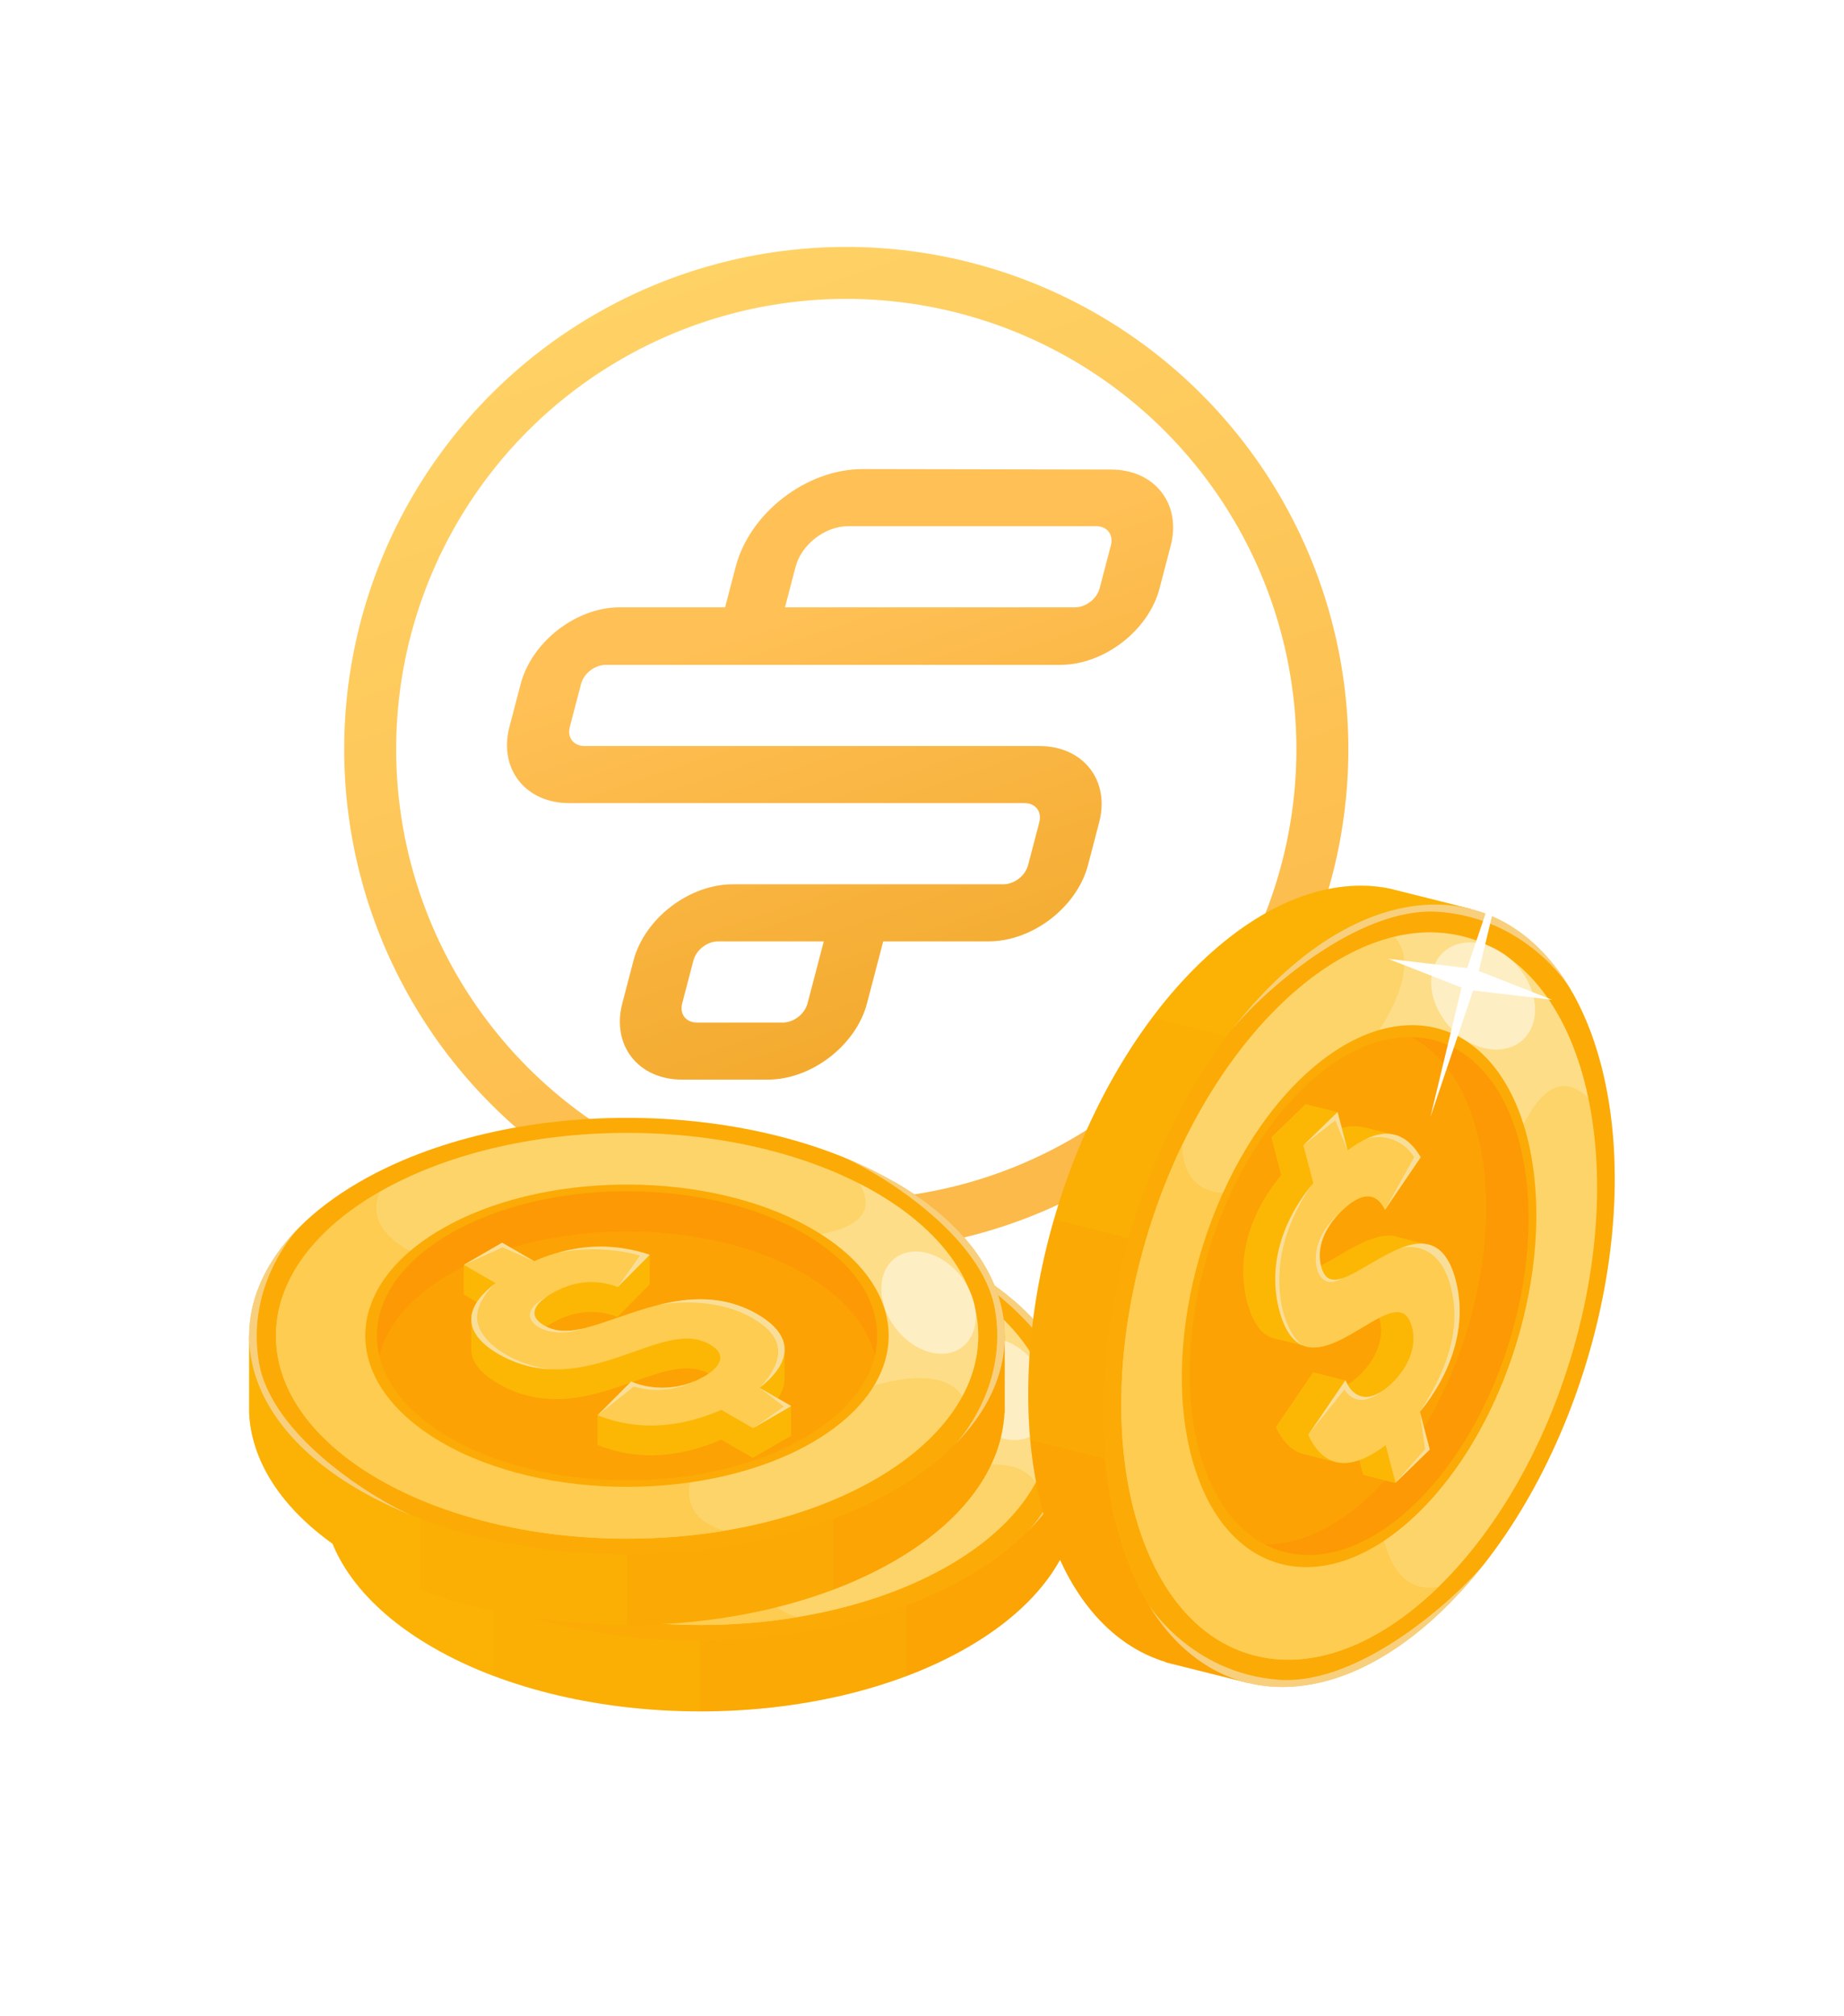 <svg width="388" height="424" viewBox="0 0 388 424" fill="none" xmlns="http://www.w3.org/2000/svg">
<path d="M347.314 51.024L181.624 1.316C179.305 0.62 176.832 0.62 174.511 1.316L8.819 51.024C3.585 52.594 0 57.412 0 62.877V245.137C0 268.844 9.597 293.111 28.524 317.265C42.98 335.712 62.979 354.237 87.965 372.324C129.939 402.708 171.272 421.346 173.011 422.124C174.619 422.845 176.344 423.205 178.068 423.205C179.792 423.205 181.516 422.846 183.124 422.124C184.863 421.346 226.195 402.708 268.169 372.324C293.155 354.237 313.154 335.712 327.61 317.265C346.537 293.112 356.132 268.844 356.132 245.137V62.877C356.132 57.412 352.549 52.594 347.314 51.024Z" fill="white"/>
<circle cx="178.066" cy="157.575" r="100.177" fill="white" stroke="url(#paint0_linear_1637_3079)" stroke-width="10.932"/>
<g filter="url(#filter0_d_1637_3079)">
<path d="M219.905 134.532C229.117 134.532 238.475 127.31 240.785 118.493L243.144 109.488C245.454 100.671 239.783 93.448 230.571 93.448L178.332 93.355C166.502 93.355 154.592 102.547 151.619 113.896L149.382 122.432H127.178C118.063 122.432 108.705 129.655 106.37 138.566L104.011 147.57C101.702 156.387 107.373 163.61 116.584 163.61H212.385C214.712 163.61 216.087 165.392 215.498 167.643L213.139 176.648C212.549 178.899 210.24 180.681 207.913 180.681H150.995C141.783 180.681 132.425 187.904 130.115 196.721L127.756 205.726C125.446 214.543 131.117 221.765 140.329 221.765H158.364C167.576 221.765 176.934 214.543 179.244 205.726L182.659 192.687H204.864C214.076 192.687 223.434 185.465 225.744 176.648L228.103 167.643C230.413 158.826 224.742 151.604 215.53 151.604H201.955H194.392H174.902H165.4H119.826C117.499 151.604 116.124 149.821 116.714 147.57L119.073 138.566C119.662 136.314 121.972 134.532 124.299 134.532H169.872H179.374H198.864H206.427H219.905ZM166.735 205.726C166.146 207.977 163.836 209.759 161.509 209.759H143.474C141.147 209.759 139.771 207.977 140.361 205.726L142.72 196.721C143.31 194.47 145.619 192.687 147.946 192.687H170.151L166.735 205.726ZM161.988 122.432L164.224 113.896C165.453 109.206 170.436 105.361 175.284 105.361H227.45C229.778 105.361 231.153 107.143 230.563 109.394L228.204 118.399C227.615 120.65 225.305 122.432 222.978 122.432H161.988Z" fill="url(#paint1_linear_1637_3079)"/>
</g>
<path d="M72.159 299.151C75.953 292.739 82.288 286.714 91.148 281.587C122.187 263.666 172.526 263.666 203.565 281.587C212.425 286.698 218.76 292.739 222.554 299.151H226.845V315.399H226.783C226.21 326.69 218.481 337.888 203.55 346.5C172.51 364.421 122.172 364.421 91.132 346.5C76.201 337.888 68.426 326.69 67.853 315.399V299.151H72.143H72.159Z" fill="#FCB705"/>
<path opacity="0.15" d="M72.159 299.151C75.953 292.739 82.288 286.714 91.148 281.587C122.187 263.666 172.526 263.666 203.565 281.587C212.425 286.698 218.76 292.739 222.554 299.151H226.845V315.399H226.783C226.21 326.69 218.481 337.888 203.55 346.5C172.51 364.421 122.172 364.421 91.132 346.5C76.201 337.888 68.426 326.69 67.853 315.399V299.151H72.143H72.159Z" fill="#FC7C05"/>
<path opacity="0.1" d="M147.357 268.145C167.709 268.145 188.045 272.621 203.581 281.589C212.44 286.7 218.775 292.741 222.57 299.153H226.86V315.401H226.798C226.225 326.692 218.496 337.89 203.565 346.502C188.045 355.47 167.693 359.946 147.341 359.946V268.16L147.357 268.145Z" fill="#FC7C05"/>
<path opacity="0.1" d="M190.772 275.594C195.294 277.298 199.6 279.296 203.565 281.588C212.425 286.699 218.76 292.74 222.554 299.152H226.845V315.4H226.783C226.21 326.691 218.481 337.889 203.55 346.501C199.569 348.794 195.279 350.792 190.756 352.495V275.609L190.772 275.594Z" fill="#FC7C05"/>
<path opacity="0.5" d="M103.941 275.594C99.418 277.298 95.128 279.296 91.147 281.588C82.288 286.699 75.953 292.74 72.158 299.152H67.868V315.4C68.441 326.691 76.216 337.889 91.147 346.501C95.128 348.794 99.418 350.792 103.941 352.495V275.609V275.594Z" fill="#FCB705"/>
<path d="M203.565 266.703C234.605 284.624 234.605 313.696 203.565 331.617C176.398 347.307 134.47 349.258 103.617 337.502C103.214 337.347 102.796 337.177 102.377 337.022C98.428 335.458 94.664 333.646 91.133 331.617C65.251 316.67 60.945 293.979 78.231 276.461C81.669 272.976 85.959 269.693 91.117 266.719C122.157 248.798 172.495 248.798 203.534 266.719L203.565 266.703Z" fill="#FCB705"/>
<path opacity="0.2" d="M203.565 266.703C234.605 284.624 234.605 313.696 203.565 331.617C176.398 347.307 134.47 349.258 103.617 337.502C103.214 337.347 102.796 337.177 102.377 337.022C98.428 335.458 94.664 333.646 91.133 331.617C65.251 316.67 60.945 293.979 78.231 276.461C81.669 272.976 85.959 269.693 91.117 266.719C122.157 248.798 172.495 248.798 203.534 266.719L203.565 266.703Z" fill="#FC7C05"/>
<path opacity="0.5" d="M78.245 276.446C77.904 276.818 67.047 288.28 69.928 304.76C72.685 320.527 94.772 333.817 102.377 337.007C98.427 335.443 94.663 333.631 91.132 331.602C65.25 316.655 60.944 293.964 78.23 276.446H78.245Z" fill="#F5F5F5"/>
<path opacity="0.5" d="M216.467 321.859C216.808 321.487 227.666 310.025 224.785 293.545C222.028 277.778 199.941 264.489 192.336 261.298C196.285 262.862 200.049 264.674 203.581 266.703C229.462 281.65 233.768 304.341 216.483 321.859H216.467Z" fill="#F5F5F5"/>
<path d="M199.646 329.263C228.502 312.597 228.502 285.584 199.646 268.918C170.791 252.252 123.999 252.252 95.144 268.918C66.288 285.584 66.288 312.597 95.144 329.263C123.999 345.928 170.791 345.928 199.646 329.263Z" fill="#FCB705"/>
<path opacity="0.4" d="M199.646 329.263C228.502 312.597 228.502 285.584 199.646 268.918C170.791 252.252 123.999 252.252 95.144 268.918C66.288 285.584 66.288 312.597 95.144 329.263C123.999 345.928 170.791 345.928 199.646 329.263Z" fill="white"/>
<path opacity="0.2" d="M217.923 311.838C223.871 300.856 221.919 288.76 212.115 278.491C210.302 276.601 208.211 274.758 205.857 273.008C204.029 271.645 202.031 270.328 199.878 269.058C198.701 268.361 197.493 267.71 196.239 267.091C199.305 272.14 198.19 277.561 180.781 278.568C146.721 280.551 189.888 313.108 189.888 313.108C189.888 313.108 211.851 302.514 217.923 311.838Z" fill="white"/>
<path opacity="0.5" d="M214.407 302.823C219.518 302.25 222.058 296.999 220.06 291.082C218.078 285.165 212.316 280.844 207.205 281.417C202.093 281.99 199.553 287.241 201.551 293.158C203.534 299.074 209.296 303.396 214.407 302.823Z" fill="white"/>
<path d="M160.537 329.96C158.865 317.306 103.57 282.301 103.57 282.301C103.57 282.301 91.303 277.376 95.376 268.811C93.254 270.034 91.272 271.304 89.46 272.636C88.174 273.566 86.981 274.51 85.866 275.486C69.402 289.736 69.386 308.462 85.866 322.727C86.981 323.703 88.174 324.647 89.444 325.577C91.132 326.816 92.96 327.993 94.927 329.139C96.801 330.239 98.768 331.261 100.782 332.206C102.393 332.965 104.065 333.693 105.769 334.359C107.457 335.025 109.192 335.644 110.958 336.233C116.209 337.952 121.754 339.269 127.453 340.198C128.677 340.4 129.932 340.57 131.171 340.74C136.607 341.437 142.121 341.794 147.666 341.778C154.466 341.778 161.25 341.22 167.848 340.121C167.848 340.121 158.958 338.309 160.537 329.991V329.96Z" fill="#FCB705"/>
<path opacity="0.3" d="M160.537 329.96C158.865 317.306 103.57 282.301 103.57 282.301C103.57 282.301 91.303 277.376 95.376 268.811C93.254 270.034 91.272 271.304 89.46 272.636C88.174 273.566 86.981 274.51 85.866 275.486C69.402 289.736 69.386 308.462 85.866 322.727C86.981 323.703 88.174 324.647 89.444 325.577C91.132 326.816 92.96 327.993 94.927 329.139C96.801 330.239 98.768 331.261 100.782 332.206C102.393 332.965 104.065 333.693 105.769 334.359C107.457 335.025 109.192 335.644 110.958 336.233C116.209 337.952 121.754 339.269 127.453 340.198C128.677 340.4 129.932 340.57 131.171 340.74C136.607 341.437 142.121 341.794 147.666 341.778C154.466 341.778 161.25 341.22 167.848 340.121C167.848 340.121 158.958 338.309 160.537 329.991V329.96Z" fill="white"/>
<path d="M108.433 276.616C87.802 288.527 86.981 307.516 105.924 320C106.729 320.527 107.566 321.053 108.449 321.565C129.947 333.971 164.797 333.971 186.295 321.565C207.793 309.158 207.809 289.023 186.295 276.616C185.412 276.105 184.514 275.625 183.6 275.16C161.978 264.225 129.064 264.705 108.433 276.616Z" fill="#FCB705"/>
<path opacity="0.2" d="M108.433 276.616C87.802 288.527 86.981 307.516 105.924 320C106.729 320.527 107.566 321.053 108.449 321.565C129.947 333.971 164.797 333.971 186.295 321.565C207.793 309.158 207.809 289.023 186.295 276.616C185.412 276.105 184.514 275.625 183.6 275.16C161.978 264.225 129.064 264.705 108.433 276.616Z" fill="#FC7C05"/>
<path d="M110.183 277.607C89.63 289.472 89.63 308.709 110.183 320.573C130.737 332.437 164.053 332.437 184.607 320.573C205.16 308.709 205.16 289.472 184.607 277.607C164.053 265.743 130.737 265.743 110.183 277.607Z" fill="#FCB705"/>
<path opacity="0.5" d="M110.183 277.607C89.63 289.472 89.63 308.709 110.183 320.573C130.737 332.437 164.053 332.437 184.607 320.573C205.16 308.709 205.16 289.472 184.607 277.607C164.053 265.743 130.737 265.743 110.183 277.607Z" fill="#FC7C05"/>
<path d="M110.183 286.081C130.737 274.217 164.053 274.217 184.607 286.081C193.017 290.929 197.973 297.016 199.507 303.32C197.973 309.624 193.017 315.711 184.607 320.559C164.053 332.423 130.737 332.423 110.183 320.559C101.773 315.711 96.816 309.624 95.283 303.32C96.816 297.016 101.773 290.929 110.183 286.081Z" fill="#FCB705"/>
<path opacity="0.35" d="M110.183 286.081C130.737 274.217 164.053 274.217 184.607 286.081C193.017 290.929 197.973 297.016 199.507 303.32C197.973 309.624 193.017 315.711 184.607 320.559C164.053 332.423 130.737 332.423 110.183 320.559C101.773 315.711 96.816 309.624 95.283 303.32C96.816 297.016 101.773 290.929 110.183 286.081Z" fill="#FC7C05"/>
<path d="M180.534 308.244C180.534 307.221 180.534 303.039 180.534 301.971C180.518 299.4 178.752 296.89 174.911 294.66C174.865 294.629 174.818 294.598 174.772 294.583C167.709 290.509 160.398 291.036 153.893 292.677C153.877 292.677 153.862 292.677 153.831 292.677C151.058 293.374 148.441 294.273 146.04 295.094C142.725 296.24 140.015 297.185 137.676 297.68C136.22 297.99 134.919 298.129 133.696 298.052C132.534 297.99 131.45 297.696 130.412 297.185C130.505 297.123 130.582 297.061 130.675 296.999C130.939 296.828 131.217 296.658 131.496 296.488C132.24 296.069 132.968 295.698 133.696 295.388C137.8 293.653 141.734 293.731 145.39 295.125L152.143 288.31V282.068C146.148 280.039 139.922 279.822 133.696 281.402C131.728 281.897 129.777 282.579 127.825 283.431L121.072 279.543L113.018 284.19V290.432L115.775 292.027C114.985 293.251 114.582 294.474 114.598 295.667C114.598 296.704 114.598 300.855 114.598 301.893C114.598 304.48 116.441 306.958 120.329 309.204C124.077 311.372 127.81 312.271 131.45 312.41C132.193 312.441 132.937 312.426 133.68 312.41C137.893 312.209 141.92 311.078 145.622 309.823C146.412 309.56 147.186 309.297 147.945 309.018L141.161 315.833V322.075C150.749 325.916 160.104 324.089 167.182 320.944L173.842 324.786L181.897 320.139V313.897L179.124 312.302C180.022 310.939 180.487 309.576 180.487 308.244H180.534ZM163.558 307.702C162.938 308.058 162.319 308.368 161.684 308.631C156.898 310.675 151.957 310.242 148.518 308.832C154.822 306.602 160.088 304.666 164.58 307.051C164.27 307.268 163.93 307.485 163.558 307.702Z" fill="#FCB705"/>
<path d="M153.908 292.648C153.908 292.648 153.877 292.648 153.846 292.648C151.073 293.345 148.456 294.243 146.055 295.064C142.74 296.21 140.03 297.155 137.691 297.651C136.235 297.961 134.934 298.1 133.71 298.023C132.347 297.945 131.093 297.589 129.885 296.876C127.298 295.374 126.911 293.19 130.69 290.712C130.953 290.542 131.232 290.371 131.511 290.201C132.254 289.783 132.982 289.411 133.71 289.101C137.815 287.366 141.749 287.444 145.404 288.838L152.158 282.023C146.163 279.994 139.921 279.777 133.71 281.357C131.743 281.852 129.792 282.534 127.84 283.386L121.087 279.498L113.033 284.145L119.709 288.001C119.709 288.001 119.693 288.017 119.647 288.048C112.878 293.19 112.739 298.518 120.359 302.917C124.107 305.085 127.84 305.984 131.48 306.123C132.224 306.154 132.967 306.139 133.71 306.123C137.923 305.922 141.95 304.791 145.652 303.537C153.381 300.95 159.639 297.914 164.843 300.919C168.328 302.933 167.367 305.457 163.542 307.672C162.922 308.028 162.303 308.338 161.668 308.601C156.773 310.692 151.708 310.197 148.254 308.694L141.176 315.788C150.764 319.629 160.119 317.802 167.197 314.658L173.857 318.499L181.911 313.852L175.251 310.011C181.942 304.822 182.717 299.184 174.895 294.6C174.849 294.569 174.802 294.538 174.756 294.522C167.693 290.449 160.382 290.975 153.877 292.617L153.908 292.648Z" fill="#FCB705"/>
<g opacity="0.3">
<path d="M153.908 292.648C153.908 292.648 153.877 292.648 153.846 292.648C151.073 293.345 148.456 294.243 146.055 295.064C142.74 296.21 140.03 297.155 137.691 297.651C136.235 297.961 134.934 298.1 133.71 298.023C132.347 297.945 131.093 297.589 129.885 296.876C127.298 295.374 126.911 293.19 130.69 290.712C130.953 290.542 131.232 290.371 131.511 290.201C132.254 289.783 132.982 289.411 133.71 289.101C137.815 287.366 141.749 287.444 145.404 288.838L152.158 282.023C146.163 279.994 139.921 279.777 133.71 281.357C131.743 281.852 129.792 282.534 127.84 283.386L121.087 279.498L113.033 284.145L119.709 288.001C119.709 288.001 119.693 288.017 119.647 288.048C112.878 293.19 112.739 298.518 120.359 302.917C124.107 305.085 127.84 305.984 131.48 306.123C132.224 306.154 132.967 306.139 133.71 306.123C137.923 305.922 141.95 304.791 145.652 303.537C153.381 300.95 159.639 297.914 164.843 300.919C168.328 302.933 167.367 305.457 163.542 307.672C162.922 308.028 162.303 308.338 161.668 308.601C156.773 310.692 151.708 310.197 148.254 308.694L141.176 315.788C150.764 319.629 160.119 317.802 167.197 314.658L173.857 318.499L181.911 313.852L175.251 310.011C181.942 304.822 182.717 299.184 174.895 294.6C174.849 294.569 174.802 294.538 174.756 294.522C167.693 290.449 160.382 290.975 153.877 292.617L153.908 292.648Z" fill="white"/>
</g>
<path opacity="0.45" d="M113.064 284.19L121.18 280.503L127.855 283.431L121.102 279.543L113.064 284.19Z" fill="#F5F5F5"/>
<path opacity="0.45" d="M132.781 281.649C137.118 280.705 144.15 280.441 150.082 282.238L145.405 288.867L152.158 282.068C144.971 279.775 138.605 279.93 132.781 281.649Z" fill="#F5F5F5"/>
<path opacity="0.45" d="M174.787 294.551C174.787 294.551 174.88 294.598 174.926 294.629C182.748 299.214 181.973 304.852 175.282 310.04C181.215 303.566 180.146 299.059 173.702 295.341C167.275 291.624 159.035 291.671 153.923 292.631C160.429 290.989 167.724 290.462 174.802 294.536L174.787 294.551Z" fill="#F5F5F5"/>
<path opacity="0.45" d="M175.268 310.056L180.379 313.974L173.874 318.544L181.928 313.897L175.268 310.056Z" fill="#F5F5F5"/>
<path opacity="0.45" d="M161.683 308.632C154.605 311.993 148.843 309.747 148.843 309.747L141.192 315.819L148.27 308.725C151.724 310.227 156.789 310.723 161.683 308.632Z" fill="#F5F5F5"/>
<path opacity="0.45" d="M137.691 297.666C134.64 298.858 130.257 298.657 128.042 296.752C125.719 294.754 127.205 292.601 130.675 290.742C126.911 293.22 127.283 295.404 129.87 296.907C131.093 297.604 132.332 297.975 133.695 298.053C134.903 298.13 136.22 297.991 137.676 297.681L137.691 297.666Z" fill="#F5F5F5"/>
<path opacity="0.45" d="M119.662 288.093C119.089 288.604 114.241 293.111 116.379 297.634C118.656 302.451 125.749 305.549 131.496 306.168C127.856 306.044 124.123 305.13 120.375 302.977C112.754 298.579 112.894 293.251 119.662 288.108V288.093Z" fill="#F5F5F5"/>
<path d="M56.717 280.987C60.511 274.575 66.846 268.55 75.706 263.423C106.745 245.502 157.084 245.502 188.123 263.423C196.983 268.534 203.318 274.575 207.112 280.987H211.403V297.235H211.341C210.768 308.526 203.039 319.724 188.108 328.336C157.068 346.257 106.73 346.257 75.69 328.336C60.775 319.724 52.999 308.526 52.426 297.235V280.987H56.717Z" fill="#FCB705"/>
<path opacity="0.15" d="M56.717 280.987C60.511 274.575 66.846 268.55 75.706 263.423C106.745 245.502 157.084 245.502 188.123 263.423C196.983 268.534 203.318 274.575 207.112 280.987H211.403V297.235H211.341C210.768 308.526 203.039 319.724 188.108 328.336C157.068 346.257 106.73 346.257 75.69 328.336C60.775 319.724 52.999 308.526 52.426 297.235V280.987H56.717Z" fill="#FC7C05"/>
<path opacity="0.1" d="M131.914 249.98C152.267 249.98 172.603 254.457 188.123 263.425C196.983 268.536 203.318 274.577 207.112 280.989H211.403V297.237H211.341C210.768 308.528 203.039 319.726 188.108 328.338C172.588 337.306 152.236 341.782 131.899 341.782V249.996L131.914 249.98Z" fill="#FC7C05"/>
<path opacity="0.1" d="M175.345 257.445C179.868 259.149 184.174 261.147 188.139 263.439C196.999 268.551 203.333 274.591 207.128 281.004H211.419V297.251H211.357C210.784 308.543 203.055 319.741 188.124 328.353C184.143 330.645 179.853 332.643 175.33 334.347V257.461L175.345 257.445Z" fill="#FC7C05"/>
<path opacity="0.5" d="M88.5 257.445C83.977 259.149 79.671 261.147 75.706 263.439C66.846 268.551 60.511 274.591 56.717 281.004H52.426V297.251C52.999 308.543 60.775 319.741 75.706 328.353C79.686 330.645 83.977 332.643 88.5 334.347V257.461V257.445Z" fill="#FCB705"/>
<path d="M188.138 248.539C219.178 266.46 219.178 295.532 188.138 313.452C160.971 329.127 119.043 331.094 88.189 319.338C87.771 319.183 87.368 319.013 86.95 318.858C83.001 317.294 79.237 315.481 75.706 313.452C49.824 298.506 45.518 275.815 62.819 258.297C66.257 254.812 70.548 251.528 75.706 248.555C106.745 230.634 157.083 230.634 188.123 248.555L188.138 248.539Z" fill="#FCB705"/>
<path opacity="0.2" d="M188.138 248.539C219.178 266.46 219.178 295.532 188.138 313.452C160.971 329.127 119.043 331.094 88.189 319.338C87.771 319.183 87.368 319.013 86.95 318.858C83.001 317.294 79.237 315.481 75.706 313.452C49.824 298.506 45.518 275.815 62.819 258.297C66.257 254.812 70.548 251.528 75.706 248.555C106.745 230.634 157.083 230.634 188.123 248.555L188.138 248.539Z" fill="#FC7C05"/>
<path opacity="0.5" d="M62.819 258.298C62.478 258.67 51.62 270.131 54.501 286.611C57.258 302.379 79.345 315.668 86.95 318.859C83.001 317.294 79.237 315.482 75.706 313.453C49.824 298.507 45.518 275.816 62.819 258.298Z" fill="#F5F5F5"/>
<path opacity="0.5" d="M201.025 303.695C201.366 303.323 212.224 291.861 209.343 275.381C206.586 259.614 184.499 246.324 176.894 243.134C180.843 244.698 184.607 246.51 188.139 248.539C214.02 263.486 218.326 286.177 201.041 303.695H201.025Z" fill="#F5F5F5"/>
<path d="M131.945 323.612C172.757 323.612 205.842 304.507 205.842 280.94C205.842 257.373 172.757 238.269 131.945 238.269C91.133 238.269 58.048 257.373 58.048 280.94C58.048 304.507 91.133 323.612 131.945 323.612Z" fill="#FCB705"/>
<path opacity="0.4" d="M131.945 323.612C172.757 323.612 205.842 304.507 205.842 280.94C205.842 257.373 172.757 238.269 131.945 238.269C91.133 238.269 58.048 257.373 58.048 280.94C58.048 304.507 91.133 323.612 131.945 323.612Z" fill="white"/>
<path opacity="0.2" d="M202.497 293.674C208.445 282.692 206.493 270.596 196.689 260.326C194.877 258.421 192.786 256.594 190.431 254.843C188.604 253.48 186.606 252.164 184.453 250.894C183.276 250.197 182.067 249.546 180.813 248.927C183.88 253.976 182.764 259.397 165.355 260.404C131.295 262.386 174.462 294.944 174.462 294.944C174.462 294.944 196.425 284.35 202.497 293.674Z" fill="white"/>
<path opacity="0.5" d="M198.98 284.674C204.092 284.101 206.632 278.85 204.634 272.934C202.651 267.017 196.889 262.696 191.778 263.269C186.667 263.842 184.127 269.093 186.125 275.009C188.107 280.926 193.869 285.247 198.98 284.674Z" fill="white"/>
<path d="M145.111 311.793C143.438 299.139 88.144 264.134 88.144 264.134C88.144 264.134 75.876 259.209 79.95 250.644C77.828 251.867 75.846 253.137 74.033 254.469C72.748 255.399 71.555 256.343 70.44 257.319C53.975 271.569 53.96 290.295 70.44 304.56C71.555 305.536 72.748 306.48 74.018 307.41C75.706 308.649 77.534 309.826 79.501 310.972C81.375 312.072 83.342 313.094 85.356 314.039C86.966 314.798 88.639 315.526 90.343 316.192C92.031 316.858 93.766 317.477 95.532 318.066C100.782 319.785 106.327 321.102 112.027 322.031C113.251 322.233 114.505 322.403 115.744 322.573C121.181 323.27 126.695 323.627 132.24 323.611C139.04 323.611 145.824 323.053 152.422 321.954C152.422 321.954 143.531 320.142 145.111 311.824V311.793Z" fill="#FCB705"/>
<path opacity="0.3" d="M145.111 311.793C143.438 299.139 88.144 264.134 88.144 264.134C88.144 264.134 75.876 259.209 79.95 250.644C77.828 251.867 75.846 253.137 74.033 254.469C72.748 255.399 71.555 256.343 70.44 257.319C53.975 271.569 53.96 290.295 70.44 304.56C71.555 305.536 72.748 306.48 74.018 307.41C75.706 308.649 77.534 309.826 79.501 310.972C81.375 312.072 83.342 313.094 85.356 314.039C86.966 314.798 88.639 315.526 90.343 316.192C92.031 316.858 93.766 317.477 95.532 318.066C100.782 319.785 106.327 321.102 112.027 322.031C113.251 322.233 114.505 322.403 115.744 322.573C121.181 323.27 126.695 323.627 132.24 323.611C139.04 323.611 145.824 323.053 152.422 321.954C152.422 321.954 143.531 320.142 145.111 311.824V311.793Z" fill="white"/>
<path d="M92.991 258.452C72.36 270.363 71.524 289.352 90.482 301.836C91.287 302.363 92.124 302.889 93.007 303.401C114.505 315.807 149.355 315.807 170.853 303.401C192.351 290.994 192.367 270.859 170.853 258.452C169.97 257.941 169.072 257.461 168.158 256.996C146.536 246.061 113.622 246.541 92.991 258.452Z" fill="#FCB705"/>
<path opacity="0.2" d="M92.991 258.452C72.36 270.363 71.524 289.352 90.482 301.836C91.287 302.363 92.124 302.889 93.007 303.401C114.505 315.807 149.355 315.807 170.853 303.401C192.351 290.994 192.367 270.859 170.853 258.452C169.97 257.941 169.072 257.461 168.158 256.996C146.536 246.061 113.622 246.541 92.991 258.452Z" fill="#FC7C05"/>
<path d="M131.945 311.315C161.012 311.315 184.576 297.709 184.576 280.926C184.576 264.143 161.012 250.537 131.945 250.537C102.878 250.537 79.314 264.143 79.314 280.926C79.314 297.709 102.878 311.315 131.945 311.315Z" fill="#FCB705"/>
<path opacity="0.5" d="M131.945 311.315C161.012 311.315 184.576 297.709 184.576 280.926C184.576 264.143 161.012 250.537 131.945 250.537C102.878 250.537 79.314 264.143 79.314 280.926C79.314 297.709 102.878 311.315 131.945 311.315Z" fill="#FC7C05"/>
<path d="M94.742 267.915C115.295 256.051 148.612 256.051 169.165 267.915C177.576 272.763 182.532 278.85 184.065 285.154C182.532 291.458 177.576 297.545 169.165 302.393C148.612 314.257 115.295 314.257 94.742 302.393C86.331 297.545 81.375 291.458 79.842 285.154C81.375 278.85 86.331 272.763 94.742 267.915Z" fill="#FCB705"/>
<path opacity="0.35" d="M94.742 267.915C115.295 256.051 148.612 256.051 169.165 267.915C177.576 272.763 182.532 278.85 184.065 285.154C182.532 291.458 177.576 297.545 169.165 302.393C148.612 314.257 115.295 314.257 94.742 302.393C86.331 297.545 81.375 291.458 79.842 285.154C81.375 278.85 86.331 272.763 94.742 267.915Z" fill="#FC7C05"/>
<path d="M165.091 290.08C165.091 289.057 165.091 284.875 165.091 283.807C165.075 281.235 163.309 278.726 159.468 276.496C159.422 276.465 159.375 276.434 159.329 276.418C152.266 272.345 144.955 272.872 138.45 274.513C138.435 274.513 138.419 274.513 138.388 274.513C135.616 275.21 132.998 276.109 130.597 276.93C127.283 278.076 124.572 279.021 122.233 279.516C120.777 279.826 119.476 279.965 118.253 279.888C117.091 279.826 116.007 279.532 114.969 279.021C115.062 278.959 115.139 278.897 115.232 278.835C115.496 278.664 115.774 278.494 116.053 278.324C116.797 277.905 117.525 277.534 118.253 277.224C122.357 275.489 126.291 275.567 129.947 276.961L136.7 270.146V263.904C130.706 261.875 124.464 261.658 118.253 263.238C116.286 263.733 114.334 264.415 112.382 265.267L105.629 261.379L97.575 266.026V272.267L100.332 273.863C99.542 275.086 99.14 276.31 99.155 277.503C99.155 278.54 99.155 282.691 99.155 283.729C99.155 286.316 100.998 288.794 104.886 291.04C108.634 293.208 112.367 294.107 116.007 294.246C116.75 294.277 117.494 294.262 118.237 294.246C122.45 294.045 126.477 292.914 130.179 291.659C130.969 291.396 131.743 291.133 132.502 290.854L125.718 297.669V303.911C135.306 307.752 144.661 305.925 151.739 302.78L158.399 306.622L166.454 301.975V295.733L163.681 294.138C164.58 292.775 165.044 291.412 165.044 290.08H165.091ZM148.115 289.537C147.495 289.894 146.876 290.203 146.241 290.467C141.455 292.511 136.514 292.078 133.075 290.668C139.379 288.453 144.645 286.502 149.137 288.887C148.827 289.104 148.487 289.321 148.115 289.537Z" fill="#FCB705"/>
<path d="M138.466 274.497C138.466 274.497 138.435 274.497 138.404 274.497C135.632 275.194 133.014 276.092 130.614 276.913C127.299 278.059 124.588 279.004 122.25 279.5C120.794 279.809 119.493 279.949 118.269 279.871C116.906 279.794 115.651 279.438 114.443 278.725C111.857 277.223 111.469 275.039 115.249 272.561C115.512 272.39 115.791 272.22 116.07 272.05C116.813 271.631 117.541 271.26 118.269 270.95C122.374 269.215 126.308 269.293 129.963 270.687L136.716 263.887C130.722 261.858 124.48 261.641 118.269 263.221C116.302 263.717 114.35 264.398 112.399 265.25L105.646 261.362L97.592 266.009L104.267 269.866C104.267 269.866 104.252 269.881 104.205 269.912C97.437 275.054 97.297 280.382 104.918 284.781C108.666 286.95 112.399 287.848 116.039 287.987C116.782 288.018 117.526 288.003 118.269 287.987C122.482 287.786 126.509 286.655 130.211 285.401C137.94 282.814 144.197 279.778 149.401 282.783C152.886 284.797 151.926 287.321 148.1 289.536C147.481 289.893 146.861 290.202 146.226 290.466C141.332 292.557 136.267 292.061 132.813 290.559L125.735 297.652C135.322 301.494 144.677 299.666 151.756 296.522L158.416 300.363L166.47 295.716L159.81 291.875C166.501 286.686 167.275 281.049 159.454 276.464C159.407 276.433 159.361 276.402 159.314 276.386C152.251 272.313 144.941 272.839 138.435 274.481L138.466 274.497Z" fill="#FCB705"/>
<g opacity="0.3">
<path d="M138.466 274.497C138.466 274.497 138.435 274.497 138.404 274.497C135.632 275.194 133.014 276.092 130.614 276.913C127.299 278.059 124.588 279.004 122.25 279.5C120.794 279.809 119.493 279.949 118.269 279.871C116.906 279.794 115.651 279.438 114.443 278.725C111.857 277.223 111.469 275.039 115.249 272.561C115.512 272.39 115.791 272.22 116.07 272.05C116.813 271.631 117.541 271.26 118.269 270.95C122.374 269.215 126.308 269.293 129.963 270.687L136.716 263.887C130.722 261.858 124.48 261.641 118.269 263.221C116.302 263.717 114.35 264.398 112.399 265.25L105.646 261.362L97.592 266.009L104.267 269.866C104.267 269.866 104.252 269.881 104.205 269.912C97.437 275.054 97.297 280.382 104.918 284.781C108.666 286.95 112.399 287.848 116.039 287.987C116.782 288.018 117.526 288.003 118.269 287.987C122.482 287.786 126.509 286.655 130.211 285.401C137.94 282.814 144.197 279.778 149.401 282.783C152.886 284.797 151.926 287.321 148.1 289.536C147.481 289.893 146.861 290.202 146.226 290.466C141.332 292.557 136.267 292.061 132.813 290.559L125.735 297.652C135.322 301.494 144.677 299.666 151.756 296.522L158.416 300.363L166.47 295.716L159.81 291.875C166.501 286.686 167.275 281.049 159.454 276.464C159.407 276.433 159.361 276.402 159.314 276.386C152.251 272.313 144.941 272.839 138.435 274.481L138.466 274.497Z" fill="white"/>
</g>
<path opacity="0.45" d="M97.622 266.026L105.754 262.339L112.414 265.282L105.676 261.379L97.622 266.026Z" fill="#F5F5F5"/>
<path opacity="0.45" d="M117.34 263.501C121.677 262.556 128.709 262.293 134.641 264.09L129.963 270.719L136.717 263.919C129.53 261.627 123.179 261.782 117.34 263.501Z" fill="#F5F5F5"/>
<path opacity="0.45" d="M159.345 276.403C159.345 276.403 159.438 276.45 159.485 276.48C167.306 281.065 166.532 286.703 159.841 291.892C165.773 285.418 164.704 280.91 158.261 277.193C151.833 273.476 143.593 273.522 138.482 274.482C144.987 272.841 152.282 272.314 159.361 276.388L159.345 276.403Z" fill="#F5F5F5"/>
<path opacity="0.45" d="M159.826 291.892L164.937 295.826L158.447 300.395L166.486 295.733L159.826 291.892Z" fill="#F5F5F5"/>
<path opacity="0.45" d="M146.241 290.483C139.163 293.844 133.401 291.599 133.401 291.599L125.75 297.67L132.828 290.576C136.282 292.079 141.347 292.574 146.241 290.483Z" fill="#F5F5F5"/>
<path opacity="0.45" d="M122.249 279.514C119.213 280.707 114.815 280.506 112.6 278.6C110.276 276.602 111.763 274.449 115.233 272.591C111.469 275.069 111.841 277.253 114.427 278.755C115.636 279.452 116.89 279.824 118.253 279.902C119.461 279.979 120.778 279.84 122.234 279.53L122.249 279.514Z" fill="#F5F5F5"/>
<path opacity="0.45" d="M104.221 269.929C103.648 270.44 98.8 274.947 100.937 279.47C103.214 284.287 110.308 287.385 116.054 288.004C112.414 287.88 108.682 286.966 104.933 284.813C97.313 280.415 97.452 275.086 104.221 269.944V269.929Z" fill="#F5F5F5"/>
<path d="M308.157 195.556C313.804 201.146 318.296 209.205 321.079 219.626C330.827 256.134 315.963 307.655 287.861 334.714C279.838 342.439 271.603 347.327 263.705 349.521L262.431 353.911L245.285 349.622L245.306 349.566C233.546 346 224.03 335.146 219.343 317.592C209.595 281.084 224.459 229.563 252.56 202.504C266.074 189.501 280.186 184.473 292.266 186.865L309.411 191.154L308.137 195.545L308.157 195.556Z" fill="#FCB705"/>
<path opacity="0.15" d="M308.157 195.556C313.804 201.146 318.296 209.205 321.079 219.626C330.827 256.134 315.963 307.655 287.861 334.714C279.838 342.439 271.603 347.327 263.705 349.521L262.431 353.911L245.285 349.622L245.306 349.566C233.546 346 224.03 335.146 219.343 317.592C209.595 281.084 224.459 229.563 252.56 202.504C266.074 189.501 280.186 184.473 292.266 186.865L309.411 191.154L308.137 195.545L308.157 195.556Z" fill="#FC7C05"/>
<path opacity="0.1" d="M318.66 280.708C312.654 301.526 301.902 321.179 287.861 334.714C279.838 342.438 271.603 347.326 263.705 349.52L262.43 353.911L245.285 349.622L245.305 349.565C233.546 345.999 224.03 335.146 219.342 317.591C214.468 299.337 215.756 277.328 221.757 256.493L318.656 280.692L318.66 280.708Z" fill="#FC7C05"/>
<path opacity="0.1" d="M297.966 323.184C294.821 327.36 291.456 331.237 287.857 334.699C279.834 342.424 271.599 347.312 263.701 349.506L262.426 353.897L245.281 349.608L245.301 349.551C233.542 345.985 224.026 335.132 219.338 317.577C218.091 312.906 217.254 307.99 216.794 302.905L297.962 323.168L297.966 323.184Z" fill="#FC7C05"/>
<path opacity="0.5" d="M323.624 234.297C323.164 229.212 322.326 224.296 321.079 219.625C318.296 209.203 313.804 201.144 308.157 195.555L309.431 191.164L292.286 186.875C280.19 184.488 266.074 189.5 252.581 202.514C248.982 205.977 245.617 209.854 242.472 214.029L323.64 234.293L323.624 234.297Z" fill="#FCB705"/>
<path d="M303.571 338.636C275.486 365.69 244.8 358.021 235.056 321.529C226.526 289.581 236.844 246.149 258.369 217.664C258.654 217.282 258.939 216.899 259.245 216.528C262.077 212.896 265.084 209.523 268.258 206.446C291.682 183.887 316.902 185.458 330.292 207.787C332.958 212.232 335.152 217.484 336.772 223.552C346.52 260.06 331.656 311.581 303.555 338.64L303.571 338.636Z" fill="#FCB705"/>
<path opacity="0.2" d="M303.571 338.636C275.486 365.69 244.8 358.021 235.056 321.529C226.526 289.581 236.844 246.149 258.369 217.664C258.654 217.282 258.939 216.899 259.245 216.528C262.077 212.896 265.084 209.523 268.258 206.446C291.682 183.887 316.902 185.458 330.292 207.787C332.958 212.232 335.152 217.484 336.772 223.552C346.52 260.06 331.656 311.581 303.555 338.64L303.571 338.636Z" fill="#FC7C05"/>
<path opacity="0.5" d="M330.303 207.768C330.007 207.319 321.111 193.185 302.874 191.791C285.406 190.447 264.865 209.565 259.256 216.509C262.088 212.876 265.095 209.503 268.269 206.426C291.693 183.867 316.913 185.439 330.303 207.768Z" fill="#F5F5F5"/>
<path opacity="0.5" d="M241.537 337.298C241.833 337.746 250.729 351.881 268.967 353.274C286.434 354.618 306.975 335.501 312.584 328.557C309.752 332.189 306.745 335.562 303.571 338.639C280.147 361.199 254.927 359.627 241.537 337.298Z" fill="#F5F5F5"/>
<path d="M330.89 284.309C343.103 242.567 332.899 203.482 308.099 197.01C283.299 190.538 253.293 219.13 241.08 260.872C228.867 302.614 239.071 341.7 263.871 348.172C288.671 354.644 318.677 326.051 330.89 284.309Z" fill="#FCB705"/>
<path opacity="0.4" d="M330.89 284.309C343.103 242.567 332.899 203.482 308.099 197.01C283.299 190.538 253.293 219.13 241.08 260.872C228.867 302.614 239.071 341.7 263.871 348.172C288.671 354.644 318.677 326.051 330.89 284.309Z" fill="white"/>
<path opacity="0.2" d="M293.371 197.001C306.707 193.815 318.915 198.997 326.858 211.734C328.329 214.081 329.647 216.708 330.801 219.582C331.712 221.807 332.513 224.214 333.188 226.74C333.561 228.138 333.901 229.545 334.197 230.981C329.765 226.513 323.72 226.221 317.512 243.775C305.348 278.117 283.745 225.356 283.745 225.356C283.745 225.356 301.425 205.675 293.383 196.981L293.371 197.001Z" fill="white"/>
<path opacity="0.5" d="M301.831 202.98C303.943 197.906 310.236 196.685 315.895 200.28C321.554 203.875 324.417 210.905 322.305 215.98C320.192 221.054 313.9 222.275 308.24 218.68C302.581 215.085 299.718 208.054 301.831 202.98Z" fill="white"/>
<path d="M257.282 250.973C270.14 256.016 290.765 321.855 290.765 321.855C290.765 321.855 292.331 335.698 302.578 333.796C300.662 335.653 298.737 337.341 296.798 338.846C295.444 339.905 294.085 340.881 292.737 341.768C272.824 354.863 253.064 349.944 242.869 329.299C242.179 327.9 241.521 326.425 240.916 324.885C240.118 322.817 239.397 320.644 238.777 318.325C238.188 316.116 237.667 313.838 237.274 311.51C236.939 309.659 236.677 307.755 236.485 305.849C236.276 303.947 236.129 302.012 236.044 300.044C235.771 294.211 236.028 288.185 236.729 282.11C236.887 280.791 237.066 279.484 237.262 278.172C238.122 272.428 239.386 266.678 241.041 261.011C243.056 254.057 245.657 247.253 248.755 240.792C248.755 240.792 248.041 250.377 257.295 250.953L257.282 250.973Z" fill="#FCB705"/>
<path opacity="0.3" d="M257.282 250.973C270.14 256.016 290.765 321.855 290.765 321.855C290.765 321.855 292.331 335.698 302.578 333.796C300.662 335.653 298.737 337.341 296.798 338.846C295.444 339.905 294.085 340.881 292.737 341.768C272.824 354.863 253.064 349.944 242.869 329.299C242.179 327.9 241.521 326.425 240.916 324.885C240.118 322.817 239.397 320.644 238.777 318.325C238.188 316.116 237.667 313.838 237.274 311.51C236.939 309.659 236.677 307.755 236.485 305.849C236.276 303.947 236.129 302.012 236.044 300.044C235.771 294.211 236.028 288.185 236.729 282.11C236.887 280.791 237.066 279.484 237.262 278.172C238.122 272.428 239.386 266.678 241.041 261.011C243.056 254.057 245.657 247.253 248.755 240.792C248.755 240.792 248.041 250.377 257.295 250.953L257.282 250.973Z" fill="white"/>
<path d="M298.2 318.389C279.535 336.359 259.242 332.212 251.653 309.526C251.324 308.559 251.024 307.566 250.749 306.534C244 281.258 254.292 245.577 273.754 226.833C293.215 208.089 314.452 213.397 321.201 238.673C321.477 239.705 321.724 240.763 321.938 241.829C327.088 266.851 316.865 300.42 298.2 318.389Z" fill="#FCB705"/>
<path opacity="0.2" d="M298.2 318.389C279.535 336.359 259.242 332.212 251.653 309.526C251.324 308.559 251.024 307.566 250.749 306.534C244 281.258 254.292 245.577 273.754 226.833C293.215 208.089 314.452 213.397 321.201 238.673C321.477 239.705 321.724 240.763 321.938 241.829C327.088 266.851 316.865 300.42 298.2 318.389Z" fill="#FC7C05"/>
<path d="M297.669 316.336C279.078 334.251 258.765 329.174 252.313 305.01C245.861 280.846 255.709 246.731 274.305 228.831C292.896 210.915 313.209 215.992 319.661 240.156C326.113 264.32 316.265 298.436 297.669 316.336Z" fill="#FCB705"/>
<path opacity="0.5" d="M297.669 316.336C279.078 334.251 258.765 329.174 252.313 305.01C245.861 280.846 255.709 246.731 274.305 228.831C292.896 210.915 313.209 215.992 319.661 240.156C326.113 264.32 316.265 298.436 297.669 316.336Z" fill="#FC7C05"/>
<path d="M288.727 314.092C307.318 296.176 317.17 262.076 310.718 237.912C308.08 228.031 303.125 221.338 296.912 218.112C289.795 218.021 281.902 221.49 274.3 228.813C255.709 246.729 245.856 280.828 252.308 304.992C254.947 314.874 259.902 321.567 266.114 324.793C273.232 324.883 281.124 321.415 288.727 314.092Z" fill="#FCB705"/>
<path opacity="0.35" d="M288.727 314.092C307.318 296.176 317.17 262.076 310.718 237.912C308.08 228.031 303.125 221.338 296.912 218.112C289.795 218.021 281.902 221.49 274.3 228.813C255.709 246.729 245.856 280.828 252.308 304.992C254.947 314.874 259.902 321.567 266.114 324.793C273.232 324.883 281.124 321.415 288.727 314.092Z" fill="#FC7C05"/>
<path d="M293.951 260.09C292.091 259.582 290.019 259.999 287.935 260.828C287.935 260.828 287.919 260.833 287.902 260.837C285.879 261.632 283.839 262.824 281.978 263.899C280.475 264.794 279.147 265.557 277.954 266.165C277.189 263.102 278.08 259.188 281.566 255.432C281.81 255.162 282.06 254.908 282.325 254.65C282.983 254.015 283.612 253.473 284.206 253.059C284.382 252.927 284.538 252.851 284.701 252.739C284.701 252.739 284.701 252.739 284.706 252.755L284.73 252.715C287.798 250.755 289.969 251.571 291.392 254.459L298.911 243.397C297.441 240.794 295.614 239.223 293.465 238.69C292.351 238.409 288.446 237.426 287.324 237.181C285.749 236.819 284.13 236.689 282.295 237.265L281.4 233.912L274.714 232.209L267.5 239.207L269.583 247.143C269.583 247.143 269.559 247.183 269.518 247.228C262.823 255.313 260.058 264.8 262.422 273.852C263.614 278.316 265.398 280.512 267.52 281.341C267.954 281.515 273.38 282.721 274.206 283.045C274.64 283.219 275.089 283.32 275.546 283.385C278.2 283.698 281.198 282.336 284.071 280.701C286.259 279.47 288.355 278.093 290.217 277.153C290.238 277.233 290.259 277.312 290.28 277.392C291.388 281.538 289.508 285.903 286.081 289.218C285.521 289.759 284.99 290.207 284.474 290.583C284.122 290.847 283.798 291.019 283.462 291.211C283.299 290.931 283.149 290.631 283.01 290.31L276.308 288.611L268.451 300.121C269.929 303.351 271.832 305.072 273.924 305.722C275.187 306.1 279.727 307.151 280.721 307.447C282.384 307.939 284.182 307.749 286.012 307.09L286.844 310.204L293.529 311.907L300.743 304.909L298.664 296.989C305.338 288.825 308.651 278.886 306.242 269.47C306.225 269.407 306.208 269.343 306.196 269.296C304.944 264.541 302.893 262.4 300.497 261.797C299.309 261.501 294.896 260.399 293.869 260.112L293.951 260.09Z" fill="#FCB705"/>
<path d="M294.621 262.532C294.621 262.532 294.605 262.537 294.588 262.541C292.565 263.336 290.525 264.528 288.664 265.603C286.079 267.128 283.961 268.357 282.306 268.884C281.267 269.212 280.416 269.253 279.713 268.93C278.928 268.56 278.354 267.727 277.984 266.277C277.161 263.195 278.056 259.228 281.582 255.428C281.827 255.158 282.076 254.904 282.342 254.646C282.999 254.011 283.629 253.469 284.223 253.055C287.571 250.629 289.923 251.397 291.425 254.45L298.944 243.388C296.348 238.806 292.69 237.434 288.139 239.244C286.707 239.814 285.171 240.718 283.575 241.927L281.465 233.895L274.252 240.893L276.335 248.829C276.335 248.829 276.311 248.87 276.27 248.915C269.575 257 266.81 266.486 269.191 275.534C270.383 279.999 272.166 282.195 274.288 283.023C274.722 283.197 275.171 283.298 275.629 283.363C278.282 283.676 281.28 282.314 284.153 280.679C290.136 277.311 295.448 272.881 297.082 279.065C298.189 283.211 296.309 287.577 292.882 290.891C292.322 291.432 291.791 291.881 291.275 292.257C287.26 295.218 284.444 293.502 283.126 290.28L275.268 301.79C279.126 310.171 285.698 308.417 291.561 303.941L293.641 311.861L300.854 304.863L298.775 296.943C305.449 288.779 308.762 278.84 306.353 269.424C306.336 269.361 306.319 269.297 306.307 269.249C304.1 260.852 299.41 260.624 294.65 262.508L294.621 262.532Z" fill="#FCB705"/>
<g opacity="0.3">
<path d="M294.622 262.536C294.622 262.536 294.605 262.541 294.589 262.545C292.566 263.34 290.525 264.532 288.665 265.607C286.08 267.132 283.962 268.361 282.307 268.888C281.268 269.216 280.416 269.256 279.714 268.933C278.929 268.564 278.354 267.731 277.985 266.281C277.162 263.199 278.057 259.232 281.583 255.432C281.828 255.162 282.077 254.908 282.342 254.65C283 254.015 283.63 253.472 284.223 253.059C287.571 250.633 289.924 251.4 291.425 254.454L298.945 243.392C296.348 238.81 292.69 237.438 288.14 239.248C286.708 239.818 285.171 240.722 283.576 241.931L281.466 233.899L274.252 240.897L276.336 248.833C276.336 248.833 276.312 248.874 276.271 248.919C269.576 257.004 266.811 266.49 269.192 275.538C270.384 280.003 272.167 282.198 274.289 283.027C274.723 283.201 275.172 283.302 275.63 283.367C278.283 283.68 281.281 282.318 284.154 280.683C290.137 277.315 295.449 272.884 297.082 279.069C298.19 283.215 296.31 287.581 292.883 290.895C292.323 291.436 291.791 291.885 291.276 292.261C287.261 295.222 284.444 293.506 283.126 290.284L275.269 301.793C279.126 310.175 285.698 308.42 291.562 303.945L293.641 311.865L300.855 304.867L298.776 296.947C305.449 288.782 308.763 278.843 306.354 269.428C306.337 269.364 306.32 269.301 306.308 269.253C304.101 260.856 299.41 260.628 294.65 262.511L294.622 262.536Z" fill="white"/>
</g>
<path opacity="0.45" d="M274.202 240.906L280.965 235.645L283.525 241.939L281.416 233.908L274.202 240.906Z" fill="#F5F5F5"/>
<path opacity="0.45" d="M287.397 239.563C290.497 238.582 294.878 239.233 297.565 243.366L291.388 254.445L298.912 243.398C295.717 238.158 291.805 237.416 287.413 239.558L287.397 239.563Z" fill="#F5F5F5"/>
<path opacity="0.45" d="M306.279 269.276C306.279 269.276 306.309 269.387 306.326 269.451C308.734 278.866 305.421 288.805 298.747 296.969C305.603 286.391 307.23 278.178 305.219 270.512C303.211 262.862 298.196 261.614 294.638 262.53C299.398 260.646 304.089 260.874 306.295 269.271L306.279 269.276Z" fill="#F5F5F5"/>
<path opacity="0.45" d="M298.746 296.967L299.85 304.791L293.612 311.886L300.826 304.887L298.746 296.967Z" fill="#F5F5F5"/>
<path opacity="0.45" d="M291.231 292.286C285.256 297.132 282.908 292.228 282.908 292.228L275.224 301.819L283.082 290.31C284.416 293.527 287.216 295.247 291.231 292.286Z" fill="#F5F5F5"/>
<path opacity="0.45" d="M282.273 268.894C279.825 270.535 277.289 269.476 276.901 265.716C276.499 261.772 278.5 258.191 281.528 255.425C278.002 259.226 277.124 263.188 277.93 266.275C278.316 267.721 278.875 268.559 279.66 268.928C280.362 269.251 281.214 269.211 282.257 268.898L282.273 268.894Z" fill="#F5F5F5"/>
<path opacity="0.45" d="M276.221 248.928C275.627 249.734 270.407 257.016 269.428 265.413C268.367 274.359 271.095 281.017 274.256 283.032C272.121 282.224 270.334 280.012 269.158 275.543C266.777 266.495 269.559 257.004 276.238 248.924L276.221 248.928Z" fill="#F5F5F5"/>
<path d="M311.156 204.217L326.574 210.278L309.962 208.314L300.981 234.931L307.529 207.704L292.098 201.664L308.707 203.612L317.692 177.011L311.156 204.217Z" fill="white"/>
<defs>
<filter id="filter0_d_1637_3079" x="103.496" y="93.355" width="143.346" height="133.713" filterUnits="userSpaceOnUse" color-interpolation-filters="sRGB">
<feFlood flood-opacity="0" result="BackgroundImageFix"/>
<feColorMatrix in="SourceAlpha" type="matrix" values="0 0 0 0 0 0 0 0 0 0 0 0 0 0 0 0 0 0 127 0" result="hardAlpha"/>
<feOffset dx="3.182" dy="5.303"/>
<feComposite in2="hardAlpha" operator="out"/>
<feColorMatrix type="matrix" values="0 0 0 0 0.933 0 0 0 0 0.606 0 0 0 0 0.051 0 0 0 1 0"/>
<feBlend mode="normal" in2="BackgroundImageFix" result="effect1_dropShadow_1637_3079"/>
<feBlend mode="normal" in="SourceGraphic" in2="effect1_dropShadow_1637_3079" result="shape"/>
</filter>
<linearGradient id="paint0_linear_1637_3079" x1="213.214" y1="248.08" x2="137.447" y2="33.291" gradientUnits="userSpaceOnUse">
<stop offset="0.023" stop-color="#FCBA4A"/>
<stop offset="1" stop-color="#FFD569"/>
</linearGradient>
<linearGradient id="paint1_linear_1637_3079" x1="147.178" y1="128.926" x2="182.486" y2="232.468" gradientUnits="userSpaceOnUse">
<stop stop-color="#FFC055"/>
<stop offset="1" stop-color="#F1A627"/>
</linearGradient>
</defs>
</svg>
